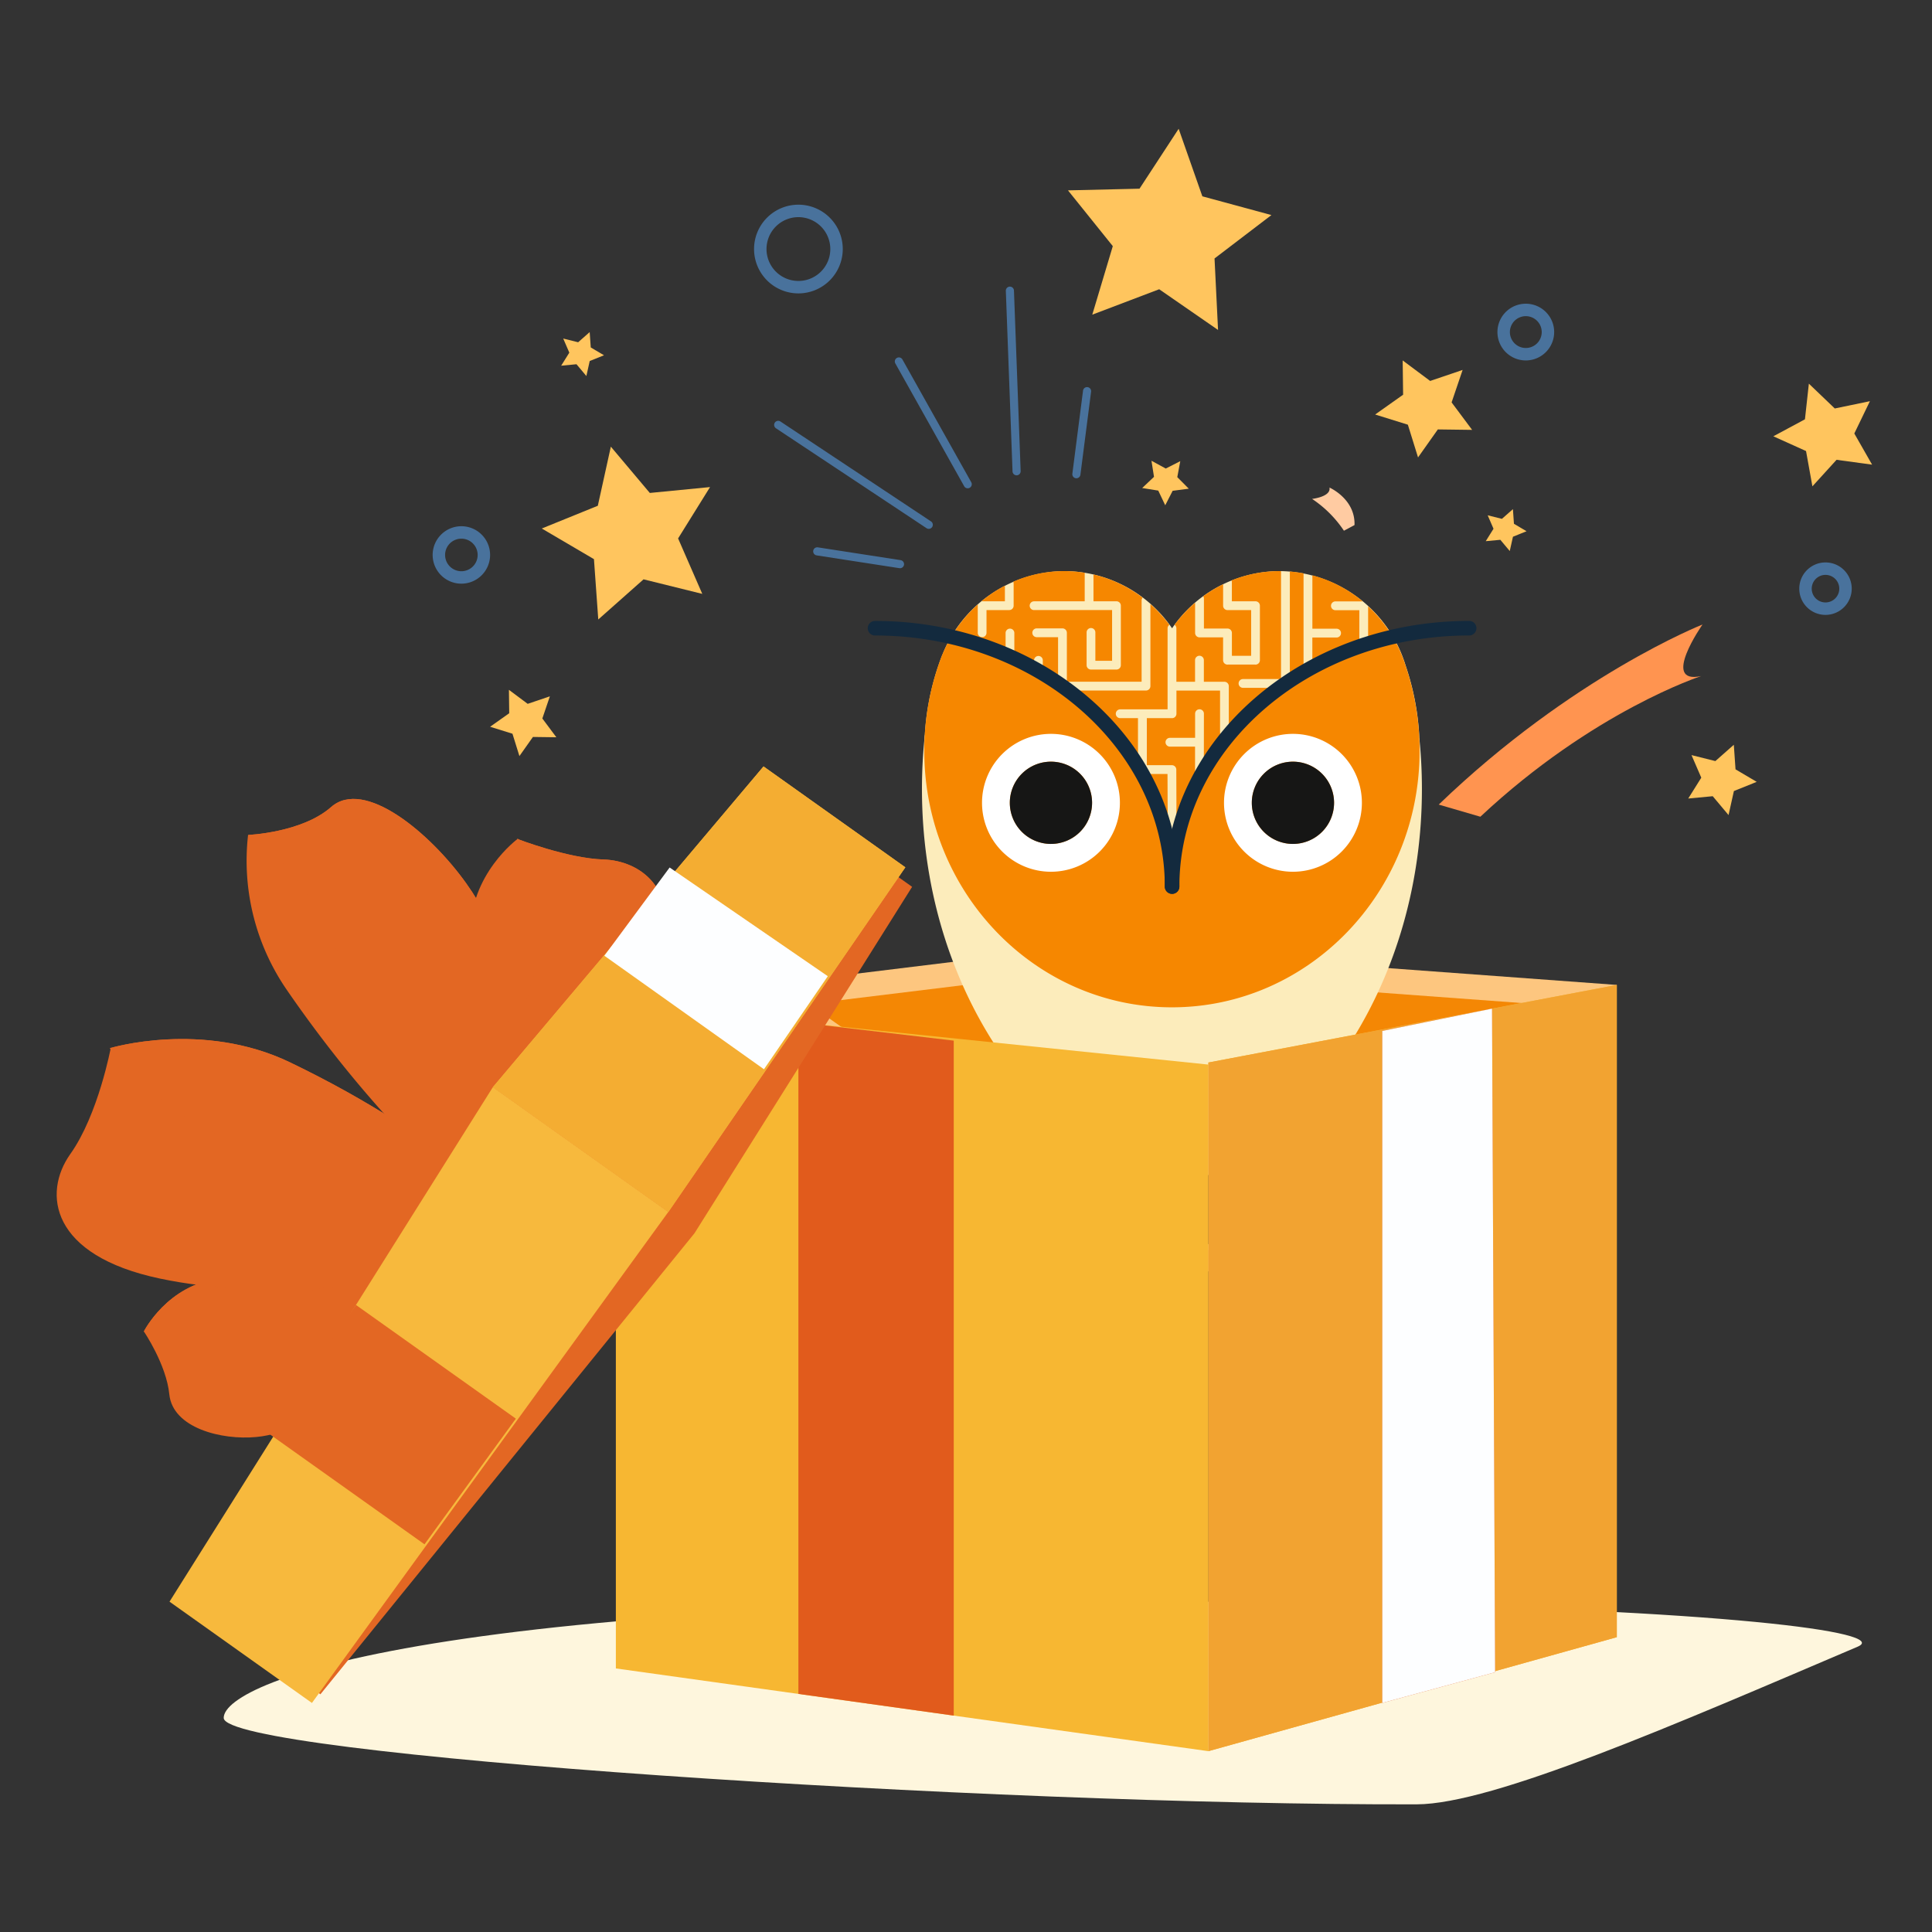 <svg xmlns="http://www.w3.org/2000/svg" xmlns:xlink="http://www.w3.org/1999/xlink" width="375" height="375" viewBox="0 0 375 375"><rect x="0" y="0" width="375" height="375" fill="#333333" stroke="none"/><defs><clipPath id="a"><rect width="352.374" height="325.225" fill="none"/></clipPath><clipPath id="c"><rect width="317.977" height="39.363" fill="none"/></clipPath><clipPath id="d"><path d="M496,1585.581c-35.551,15.156-70.81,30.565-85.588,30.6-82.885.207-231.564-9.579-231.564-16.775s44.274-25.221,217.691-22.258c72.9,1.245,106.081,5.609,99.461,8.432" transform="translate(-178.851 -1576.823)" fill="none"/></clipPath><linearGradient id="e" x1="-0.1" y1="0.995" x2="-0.1" y2="0.995" gradientUnits="objectBoundingBox"><stop offset="0" stop-color="#fcecbb"/><stop offset="0.315" stop-color="#fcecbd"/><stop offset="0.531" stop-color="#fcefc6"/><stop offset="0.717" stop-color="#fdf3d6"/><stop offset="0.886" stop-color="#fef9eb"/><stop offset="1" stop-color="#fff"/></linearGradient><clipPath id="f"><rect width="165.419" height="65.583" fill="none"/></clipPath><clipPath id="g"><rect width="79.276" height="148.728" fill="none"/></clipPath><clipPath id="h"><rect width="21.9" height="134.767" fill="none"/></clipPath><clipPath id="i"><rect width="30.582" height="48.413" fill="none"/></clipPath><clipPath id="j"><rect width="45.536" height="19.134" fill="none"/></clipPath><clipPath id="k"><rect width="79.963" height="35.612" fill="none"/></clipPath><clipPath id="l"><rect width="53.732" height="74.938" fill="none"/></clipPath><clipPath id="m"><rect width="139.063" height="175.544" fill="none"/></clipPath><clipPath id="n"><rect width="80.063" height="86.47" fill="none"/></clipPath><clipPath id="o"><rect width="43.373" height="39.165" fill="none"/></clipPath></defs><g transform="translate(4065 7790)"><rect width="375" height="375" transform="translate(-4065 -7790)" fill="rgba(255,255,255,0)"/><g transform="translate(-4054 -7765)"><g clip-path="url(#a)"><g transform="translate(0 0)"><g clip-path="url(#a)"><path d="M1344.133,386.319a22.216,22.216,0,0,1,6.177,6.173l2.053-1.094c.182-5.082-4.857-7.282-4.857-7.282.328,1.8-3.373,2.2-3.373,2.2" transform="translate(-1100.455 -314.48)" fill="#ffcba2"/><path d="M1530.89,530.747s-25.217,9.932-51.2,34.951l8.081,2.356c21.895-20.519,42.854-27.3,42.854-27.3-7.945,1.7.266-10.01.266-10.01" transform="translate(-1211.435 -434.528)" fill="#ff9450"/><path d="M810.072,449.251a.788.788,0,0,1,.808-1.164l16.06,2.483a.788.788,0,1,1-.24,1.558l-16.06-2.484a.786.786,0,0,1-.568-.394" transform="translate(-663.131 -366.846)" fill="#49729c"/><path d="M768.267,313.836a.788.788,0,0,1,1.123-1.043l29.223,19.391a.788.788,0,0,1-.871,1.314l-29.222-19.391a.781.781,0,0,1-.252-.271" transform="translate(-628.905 -255.979)" fill="#49729c"/><path d="M1087.5,293.852a.783.783,0,0,1-.094-.485l2.071-16.118a.788.788,0,1,1,1.564.2l-2.071,16.118a.788.788,0,0,1-1.47.284" transform="translate(-890.261 -226.423)" fill="#49729c"/><path d="M1017.631,205.2a.782.782,0,0,1-.1-.356l-1.3-35.047a.788.788,0,0,1,1.576-.058l1.3,35.047a.788.788,0,0,1-1.476.414" transform="translate(-831.999 -138.346)" fill="#49729c"/><path d="M910.836,269.754l-13.361-23.83a.788.788,0,0,1,1.375-.771l13.36,23.83a.788.788,0,0,1-1.375.771" transform="translate(-734.69 -200.379)" fill="#49729c"/><path d="M475.653,601.959l-1.46,4.3,2.718,3.643-4.545-.059-2.623,3.711-1.35-4.338-4.34-1.351,3.711-2.625-.058-4.542,3.643,2.718Z" transform="translate(-379.924 -491.8)" fill="#ffc55e"/><path d="M1171.263,360.846l-3.131.409-1.439,2.811-1.356-2.851-3.118-.5,2.293-2.171-.49-3.119,2.774,1.509,2.815-1.429-.579,3.1Z" transform="translate(-951.521 -290.991)" fill="#ffc55e"/><path d="M1428.607,249.852l-2.137,6.3,3.98,5.333-6.653-.086-3.843,5.433-1.975-6.353-6.351-1.975,5.429-3.842-.084-6.654,5.332,3.981Z" transform="translate(-1155.714 -203.047)" fill="#ffc55e"/><path d="M1122.235,16.745l-11.042,8.423.682,13.876-11.423-7.9-12.988,4.931,3.982-13.3-8.7-10.824,13.884-.325L1104.23,0l4.6,13.108Z" transform="translate(-886.453 -0.001)" fill="#ffc55e"/><path d="M1856.713,276.271l-3.029,6.27,3.453,6.047-6.9-.94-4.686,5.15-1.237-6.851-6.345-2.863,6.133-3.295.762-6.921,5.029,4.816Z" transform="translate(-1504.764 -223.4)" fill="#ffc55e"/><path d="M552.059,348.166l-6.2,9.967,4.694,10.764-11.4-2.823-8.789,7.792-.838-11.712L519.4,356.207l10.877-4.415,2.528-11.47,7.564,8.984Z" transform="translate(-425.24 -278.625)" fill="#ffc55e"/><path d="M1760.124,666.691l-4.428,1.785-1.038,4.663-3.069-3.661-4.756.45,2.535-4.047-1.9-4.383,4.634,1.16,3.58-3.164.331,4.769Z" transform="translate(-1430.149 -539.934)" fill="#ffc55e"/><path d="M1537.96,411.508l-2.639,1.064-.62,2.781-1.831-2.183-2.833.268,1.51-2.413-1.131-2.612,2.762.69,2.135-1.884.2,2.841Z" transform="translate(-1252.657 -333.394)" fill="#ffc55e"/><path d="M548.457,222.142l-2.771,1.116-.65,2.916-1.918-2.29-2.974.283,1.584-2.532-1.187-2.74,2.9.723,2.238-1.976.208,2.982Z" transform="translate(-442.222 -178.186)" fill="#ffc55e"/><path d="M1548.073,198.281a5.506,5.506,0,1,1,5.506-5.505,5.512,5.512,0,0,1-5.506,5.505m0-8.595a3.089,3.089,0,1,0,3.091,3.09,3.093,3.093,0,0,0-3.091-3.09" transform="translate(-1262.916 -153.319)" fill="#49729c"/><path d="M408.114,436.659a5.575,5.575,0,1,1,5.575-5.575,5.582,5.582,0,0,1-5.575,5.575m0-8.735a3.16,3.16,0,1,0,3.16,3.159,3.164,3.164,0,0,0-3.16-3.159" transform="translate(-329.561 -348.369)" fill="#49729c"/><path d="M755.266,98.469a8.609,8.609,0,1,1,8.609-8.608,8.618,8.618,0,0,1-8.609,8.608m0-14.8a6.192,6.192,0,1,0,6.192,6.193,6.2,6.2,0,0,0-6.192-6.193" transform="translate(-611.295 -66.521)" fill="#49729c"/><path d="M1870.826,474.458a5.091,5.091,0,1,1,5.091-5.092,5.1,5.1,0,0,1-5.091,5.092m0-7.765a2.674,2.674,0,1,0,2.674,2.673,2.677,2.677,0,0,0-2.674-2.673" transform="translate(-1527.497 -380.108)" fill="#49729c"/><g transform="translate(32.424 285.862)" style="mix-blend-mode:multiply;isolation:isolate"><g clip-path="url(#c)"><g transform="translate(0 0)"><g clip-path="url(#d)"><rect width="323.772" height="42.204" transform="translate(0 -2.637)" fill="url(#e)"/></g></g></g></g><g transform="translate(137.403 158.575)" style="mix-blend-mode:multiply;isolation:isolate"><g clip-path="url(#f)"><path d="M820.009,874.7l103.326,7.6-82.709,57.986L757.917,882.3Z" transform="translate(-757.917 -874.702)" fill="#fdc67f"/></g></g><path d="M858.155,901.346l88.106,6.478-70.526,49.444-70.526-49.444Z" transform="translate(-659.233 -737.941)" fill="#f48704"/><path d="M1049.805,1073.941c17.645,0,31.95,5.068,31.95,11.319s-14.3,11.319-31.95,11.319-31.95-5.068-31.95-11.319,14.3-11.319,31.95-11.319" transform="translate(-833.328 -879.246)" fill="#12293e"/><path d="M1047.251,1094.591c-18.233,0-32.515-5.22-32.515-11.884s14.283-11.885,32.515-11.885,32.515,5.22,32.515,11.885-14.283,11.884-32.515,11.884m0-22.638c-17.012,0-31.384,4.925-31.384,10.755s14.373,10.753,31.384,10.753,31.384-4.925,31.384-10.753-14.372-10.755-31.384-10.755" transform="translate(-830.774 -876.693)" fill="#fcecbb"/><path d="M927,649.21a97.792,97.792,0,0,0-.56,10.479c0,36.757,20.44,67.824,48.521,77.971,28.081-10.147,48.521-41.214,48.521-77.971a97.95,97.95,0,0,0-.495-9.847" transform="translate(-758.489 -531.515)" fill="#fcecbb"/><path d="M1022.386,491.729c-.058-.18-.113-.36-.175-.54a25.805,25.805,0,0,0-24.22-17.641,25.426,25.426,0,0,0-20.891,11.1,25.427,25.427,0,0,0-20.89-11.1A25.735,25.735,0,0,0,932.5,489.831h-.013a51.205,51.205,0,0,0-3.466,18.6c0,27.5,21.522,49.787,48.072,49.787s48.071-22.291,48.071-49.787a51.287,51.287,0,0,0-2.78-16.7" transform="translate(-760.6 -387.699)" fill="#fcecbb"/><path d="M1022.284,491.72c-.058-.18-.113-.36-.175-.539a26.743,26.743,0,0,0-7.037-10.825v7.373a.854.854,0,0,1-1.708,0v-6.6h-4.644a.854.854,0,1,1,0-1.708h5.3a25.3,25.3,0,0,0-9.769-5.066v10.368h4.7a.854.854,0,0,1,0,1.709h-4.707V492.5a.854.854,0,0,1-1.708,0v-18.4a.791.791,0,0,1,.014-.127,24.943,24.943,0,0,0-2.673-.36v21.74a.849.849,0,0,1-.847.847h-8.245a.854.854,0,0,1,0-1.708h7.379V473.543c-.09,0-.187-.005-.281-.005a24.851,24.851,0,0,0-9.331,1.814.84.84,0,0,1,.073.341V479.4h4.586a.857.857,0,0,1,.855.855v10.581a.857.857,0,0,1-.855.855.671.671,0,0,1-.069-.007h-5.3a.675.675,0,0,1-.069.007.857.857,0,0,1-.854-.855V486.4h-4.575a.858.858,0,0,1-.855-.855v-5.874a26.408,26.408,0,0,0-3.988,4.286.853.853,0,0,1,.354.689v10.374h3.622v-4.194a.855.855,0,1,1,1.71,0v4.194h3.988a.857.857,0,0,1,.855.855v8.931a.852.852,0,1,1-1.7,0V496.73h-8.465v4.5a.855.855,0,0,1-.378.708.809.809,0,0,1-.146.079.845.845,0,0,1-.332.067h-4.891v9.128h4.865a.858.858,0,0,1,.855.855l.043,11.083a.854.854,0,0,1-1.708,0l-.044-10.227H971.25a.852.852,0,0,1-.85-.85v-9.989h-3.479a.855.855,0,0,1,0-1.709h9.224V484.65a.852.852,0,0,1,.349-.685,26.454,26.454,0,0,0-3.681-4.027v15.928a.857.857,0,0,1-.855.854H955.744a.857.857,0,0,1-.855-.854v-9.5h-4.182a.855.855,0,0,1,0-1.708h5.035a.858.858,0,0,1,.855.855v9.494h14.508V479.222a.846.846,0,0,1,.19-.529,25.178,25.178,0,0,0-9.531-4.5V479.4h4.461a.851.851,0,0,1,.851.851V491.8a.851.851,0,0,1-.851.851h-4.876v-.007c-.023,0-.046.007-.07.007a.851.851,0,0,1-.851-.851v-6.4a.851.851,0,0,1,1.7,0v5.552h3.247V481.1H950.235V481.1c-.016,0-.031.006-.047.006a.851.851,0,0,1,0-1.7.135.135,0,0,1,.047.006V479.4h9.824V473.95h.005c0-.028.007-.056.013-.084a24.715,24.715,0,0,0-13.888,1.729.849.849,0,0,1,.076.349v4.31a.851.851,0,0,1-.851.851H941v4.411a.851.851,0,0,1-1.7.056c0-.019,0-.037,0-.056v-5.263a.857.857,0,0,1,.048-.284,26.7,26.7,0,0,0-6.95,9.854h-.012a51.2,51.2,0,0,0-3.466,18.6c0,27.5,21.522,49.787,48.071,49.787s48.071-22.291,48.071-49.787a51.264,51.264,0,0,0-2.782-16.7m-75.877-2.1h0a.851.851,0,0,1-1.7,0v-4.107a.851.851,0,0,1,1.7,0Zm5.525,2.714h0a.851.851,0,0,1-1.7,0v-1.514a.851.851,0,0,1,1.7,0Zm31.257,19.8a.855.855,0,1,1-1.708.079c0-.026,0-.052,0-.079V507.61H976.6a.854.854,0,0,1,0-1.708h4.889v-4.729a.855.855,0,0,1,1.708,0Z" transform="translate(-760.519 -387.69)" fill="#f68700"/><path d="M994.564,492.185v-3.033a25.651,25.651,0,0,0-4.572,3.049.833.833,0,0,1,.16-.016Z" transform="translate(-810.516 -400.474)" fill="#f68700"/><path d="M1227.575,489.947a.843.843,0,0,1,.135.455v5.817h4.576a.857.857,0,0,1,.854.855v4.431h3.732V492.64h-4.586a.856.856,0,0,1-.853-.853v-4.167a25.456,25.456,0,0,0-3.858,2.328" transform="translate(-1005.028 -399.219)" fill="#f68700"/><path d="M1004.108,647.811a13.382,13.382,0,1,0,13.382,13.382,13.382,13.382,0,0,0-13.382-13.382m0,21.364a7.983,7.983,0,1,1,7.983-7.983h0a7.983,7.983,0,0,1-7.983,7.982" transform="translate(-811.117 -530.369)" fill="#fff"/><path d="M1028.472,693.559a7.983,7.983,0,1,1,7.983-7.983h0a7.983,7.983,0,0,1-7.983,7.982" transform="translate(-835.484 -554.753)" fill="#161615"/><path d="M1263.191,647.811a13.382,13.382,0,1,0,13.382,13.382,13.382,13.382,0,0,0-13.382-13.382m0,21.364a7.983,7.983,0,1,1,7.983-7.983h0a7.983,7.983,0,0,1-7.984,7.982h0Z" transform="translate(-1023.231 -530.369)" fill="#fff"/><path d="M1287.564,693.559a7.983,7.983,0,1,1,7.983-7.983h0a7.983,7.983,0,0,1-7.983,7.982" transform="translate(-1047.606 -554.753)" fill="#161615"/><path d="M927.463,579.869a1.413,1.413,0,0,1-1.413-1.412v0c0-26.873-25.232-48.733-56.246-48.733a1.413,1.413,0,0,1,0-2.827c32.573,0,59.073,23.131,59.073,51.563a1.413,1.413,0,0,1-1.414,1.411" transform="translate(-710.961 -431.374)" fill="#132a3e"/><path d="M1187.847,579.857a1.413,1.413,0,0,1-1.413-1.412v0c0-28.432,26.5-51.563,59.073-51.563a1.413,1.413,0,0,1,0,2.827c-31.014,0-56.246,21.863-56.246,48.733a1.414,1.414,0,0,1-1.411,1.416Z" transform="translate(-971.345 -431.363)" fill="#132a3e"/><path d="M713.708,1081.638,598.7,1065.58V936.519l115.007,11.853Z" transform="translate(-490.163 -766.738)" fill="#f7b732"/><path d="M1312.356,1043.211l-79.276,22.127V931.671l79.276-15.062Z" transform="translate(-1009.535 -750.437)" fill="#f7b732"/><g transform="translate(223.545 166.172)" style="mix-blend-mode:multiply;isolation:isolate"><g clip-path="url(#g)"><path d="M1312.356,1043.211l-79.276,22.127V931.671l79.276-15.062Z" transform="translate(-1233.08 -916.609)" fill="#f2a331"/></g></g><path d="M824.294,1091.228l-30.152-4.21V956.663l30.152,3.551Z" transform="translate(-650.172 -783.229)" fill="#e15b1c"/><path d="M1419.273,1076.779l21.9-5.956-.6-128.81-21.3,4.328Z" transform="translate(-1161.973 -771.235)" fill="#e15b1c"/><g transform="translate(257.3 170.777)" style="mix-blend-mode:multiply;isolation:isolate"><g clip-path="url(#h)"><path d="M1419.273,1076.779l21.9-5.956-.6-128.81-21.3,4.328Z" transform="translate(-1419.273 -942.012)" fill="#fdfeff"/></g></g><path d="M443.065,778.6c.449,21.389,7.036,34.42,7.036,34.42s12.851-17.468,12.528-29.167-10.368-23.81-10.368-23.81-9.441,6.879-9.2,18.556" transform="translate(-362.738 -622.253)" fill="#e36723"/><path d="M483.625,806.568c-.128-7.207,8.435-25.178,6.53-33.676s-4.815-12.638-4.815-12.638,9.771,3.785,16.758,4,14.843,5.628,11.174,18.008-11.586,16.868-12.135,23.266-17.512,1.044-17.512,1.044" transform="translate(-395.947 -622.427)" fill="#e36723"/><g transform="translate(87.676 137.826)" style="mix-blend-mode:multiply;isolation:isolate"><g clip-path="url(#i)"><path d="M483.625,806.568c-.128-7.207,8.435-25.178,6.53-33.676s-4.815-12.638-4.815-12.638,9.771,3.785,16.758,4,14.843,5.628,11.174,18.008-11.586,16.868-12.135,23.266-17.512,1.044-17.512,1.044" transform="translate(-483.623 -760.252)" fill="#e36723"/></g></g><path d="M108.044,1227.82c18.567-2.2,30.837,1.513,30.837,1.513s-13.4,15.7-23.569,16.828-21.967-8.073-21.967-8.073,4.561-9.064,14.7-10.267" transform="translate(-76.422 -1004.657)" fill="#e36723"/><g transform="translate(16.923 222.465)" style="mix-blend-mode:multiply;isolation:isolate"><g clip-path="url(#j)"><path d="M108.044,1227.82c18.567-2.2,30.837,1.513,30.837,1.513s-13.4,15.7-23.569,16.828-21.967-8.073-21.967-8.073,4.561-9.064,14.7-10.267" transform="translate(-93.345 -1227.122)" fill="#e36723"/></g></g><path d="M136.9,1239.255c-13.41-2.284-24.528,7.73-32.374,9.376-6.9,1.449-11.181-.886-11.181-.886s4.362,6.408,4.939,12.191c.654,6.568,10.165,8.943,16.887,8.3,12.242-1.174,13.447-11.707,18.961-12.75s2.768-16.23,2.768-16.23" transform="translate(-76.422 -1014.315)" fill="#e36723"/><path d="M211.167,786.353c19.019,27.554,36.063,40.6,36.063,40.6s-1.518-33.967-12-48.969-31.742-21.945-31.742-21.945a44.194,44.194,0,0,0,7.682,30.312" transform="translate(-166.336 -618.978)" fill="#e36723"/><path d="M92,979.074c31.2,15,45.026,30.9,45.026,30.9s-36.33,1.9-53.332-6.392S57.067,976.32,57.067,976.32s17.9-5.437,34.937,2.754" transform="translate(-46.721 -797.875)" fill="#e36723"/><g transform="translate(10.346 176.676)" style="mix-blend-mode:multiply;isolation:isolate"><g clip-path="url(#k)"><path d="M92,979.074c31.2,15,45.026,30.9,45.026,30.9s-36.33,1.9-53.332-6.392S57.067,976.32,57.067,976.32s17.9-5.437,34.937,2.754" transform="translate(-57.067 -974.551)" fill="#e36723"/></g></g><path d="M80.278,1013.286c-10.532-5.03-44.086-8.065-55.066-15.874s-14.7-13.736-14.7-13.736-2.433,13.03-7.855,20.654-3.878,19.711,17.408,24.189,34.406-.951,44.3,2.805,15.915-18.038,15.915-18.038" transform="translate(0 -805.345)" fill="#e36723"/><path d="M246.656,792.4C229.565,776.37,225.7,751.2,218.282,738.845c-6.526-10.87-13.368-14.386-13.368-14.386s10.461-.434,16.113-5.413c6.422-5.658,19.195,4.959,26.213,14.782,12.782,17.888,5.026,30.038,10.338,38.609S246.656,792.4,246.656,792.4" transform="translate(-167.765 -587.396)" fill="#e36723"/><g transform="translate(37.149 130.07)" style="mix-blend-mode:multiply;isolation:isolate"><g clip-path="url(#l)"><path d="M246.656,792.4C229.565,776.37,225.7,751.2,218.282,738.845c-6.526-10.87-13.368-14.386-13.368-14.386s10.461-.434,16.113-5.413c6.422-5.658,19.195,4.959,26.213,14.782,12.782,17.888,5.026,30.038,10.338,38.609S246.656,792.4,246.656,792.4" transform="translate(-204.914 -717.466)" fill="#e36723"/></g></g><g transform="translate(26.979 128.315)" style="mix-blend-mode:multiply;isolation:isolate"><g clip-path="url(#m)"><path d="M209.982,768.488l-61.166,97.626,24.211,17.219,72.611-89.486,42.241-67.239-26.462-18.82Z" transform="translate(-148.816 -707.788)" fill="#e36723"/></g></g><path d="M217.632,1050.282l-69.177,95.307-27.643-19.66,62.762-99.869Z" transform="translate(-98.91 -840.046)" fill="#f7b93d"/><path d="M547.071,702.281l-46,66.892-34.058-24.222L519.544,682.7Z" transform="translate(-382.345 -558.936)" fill="#f7b93d"/><g transform="translate(84.664 123.767)" style="mix-blend-mode:multiply;isolation:isolate"><g clip-path="url(#n)"><path d="M547.071,702.281l-46,66.892-34.058-24.222L519.544,682.7Z" transform="translate(-467.009 -682.703)" fill="#f4ad32"/></g></g><path d="M274.024,1281.331l-17.731,24.389-30.453-21.658,17.153-24.8Z" transform="translate(-184.897 -1030.97)" fill="#e36723"/><g transform="translate(106.303 143.379)" style="mix-blend-mode:multiply;isolation:isolate"><g clip-path="url(#o)"><path d="M617.353,830.042l12.389-18.063-30.7-21.1-12.668,17.13Z" transform="translate(-586.369 -790.877)" fill="#fdfeff"/></g></g></g></g></g></g></g></svg>